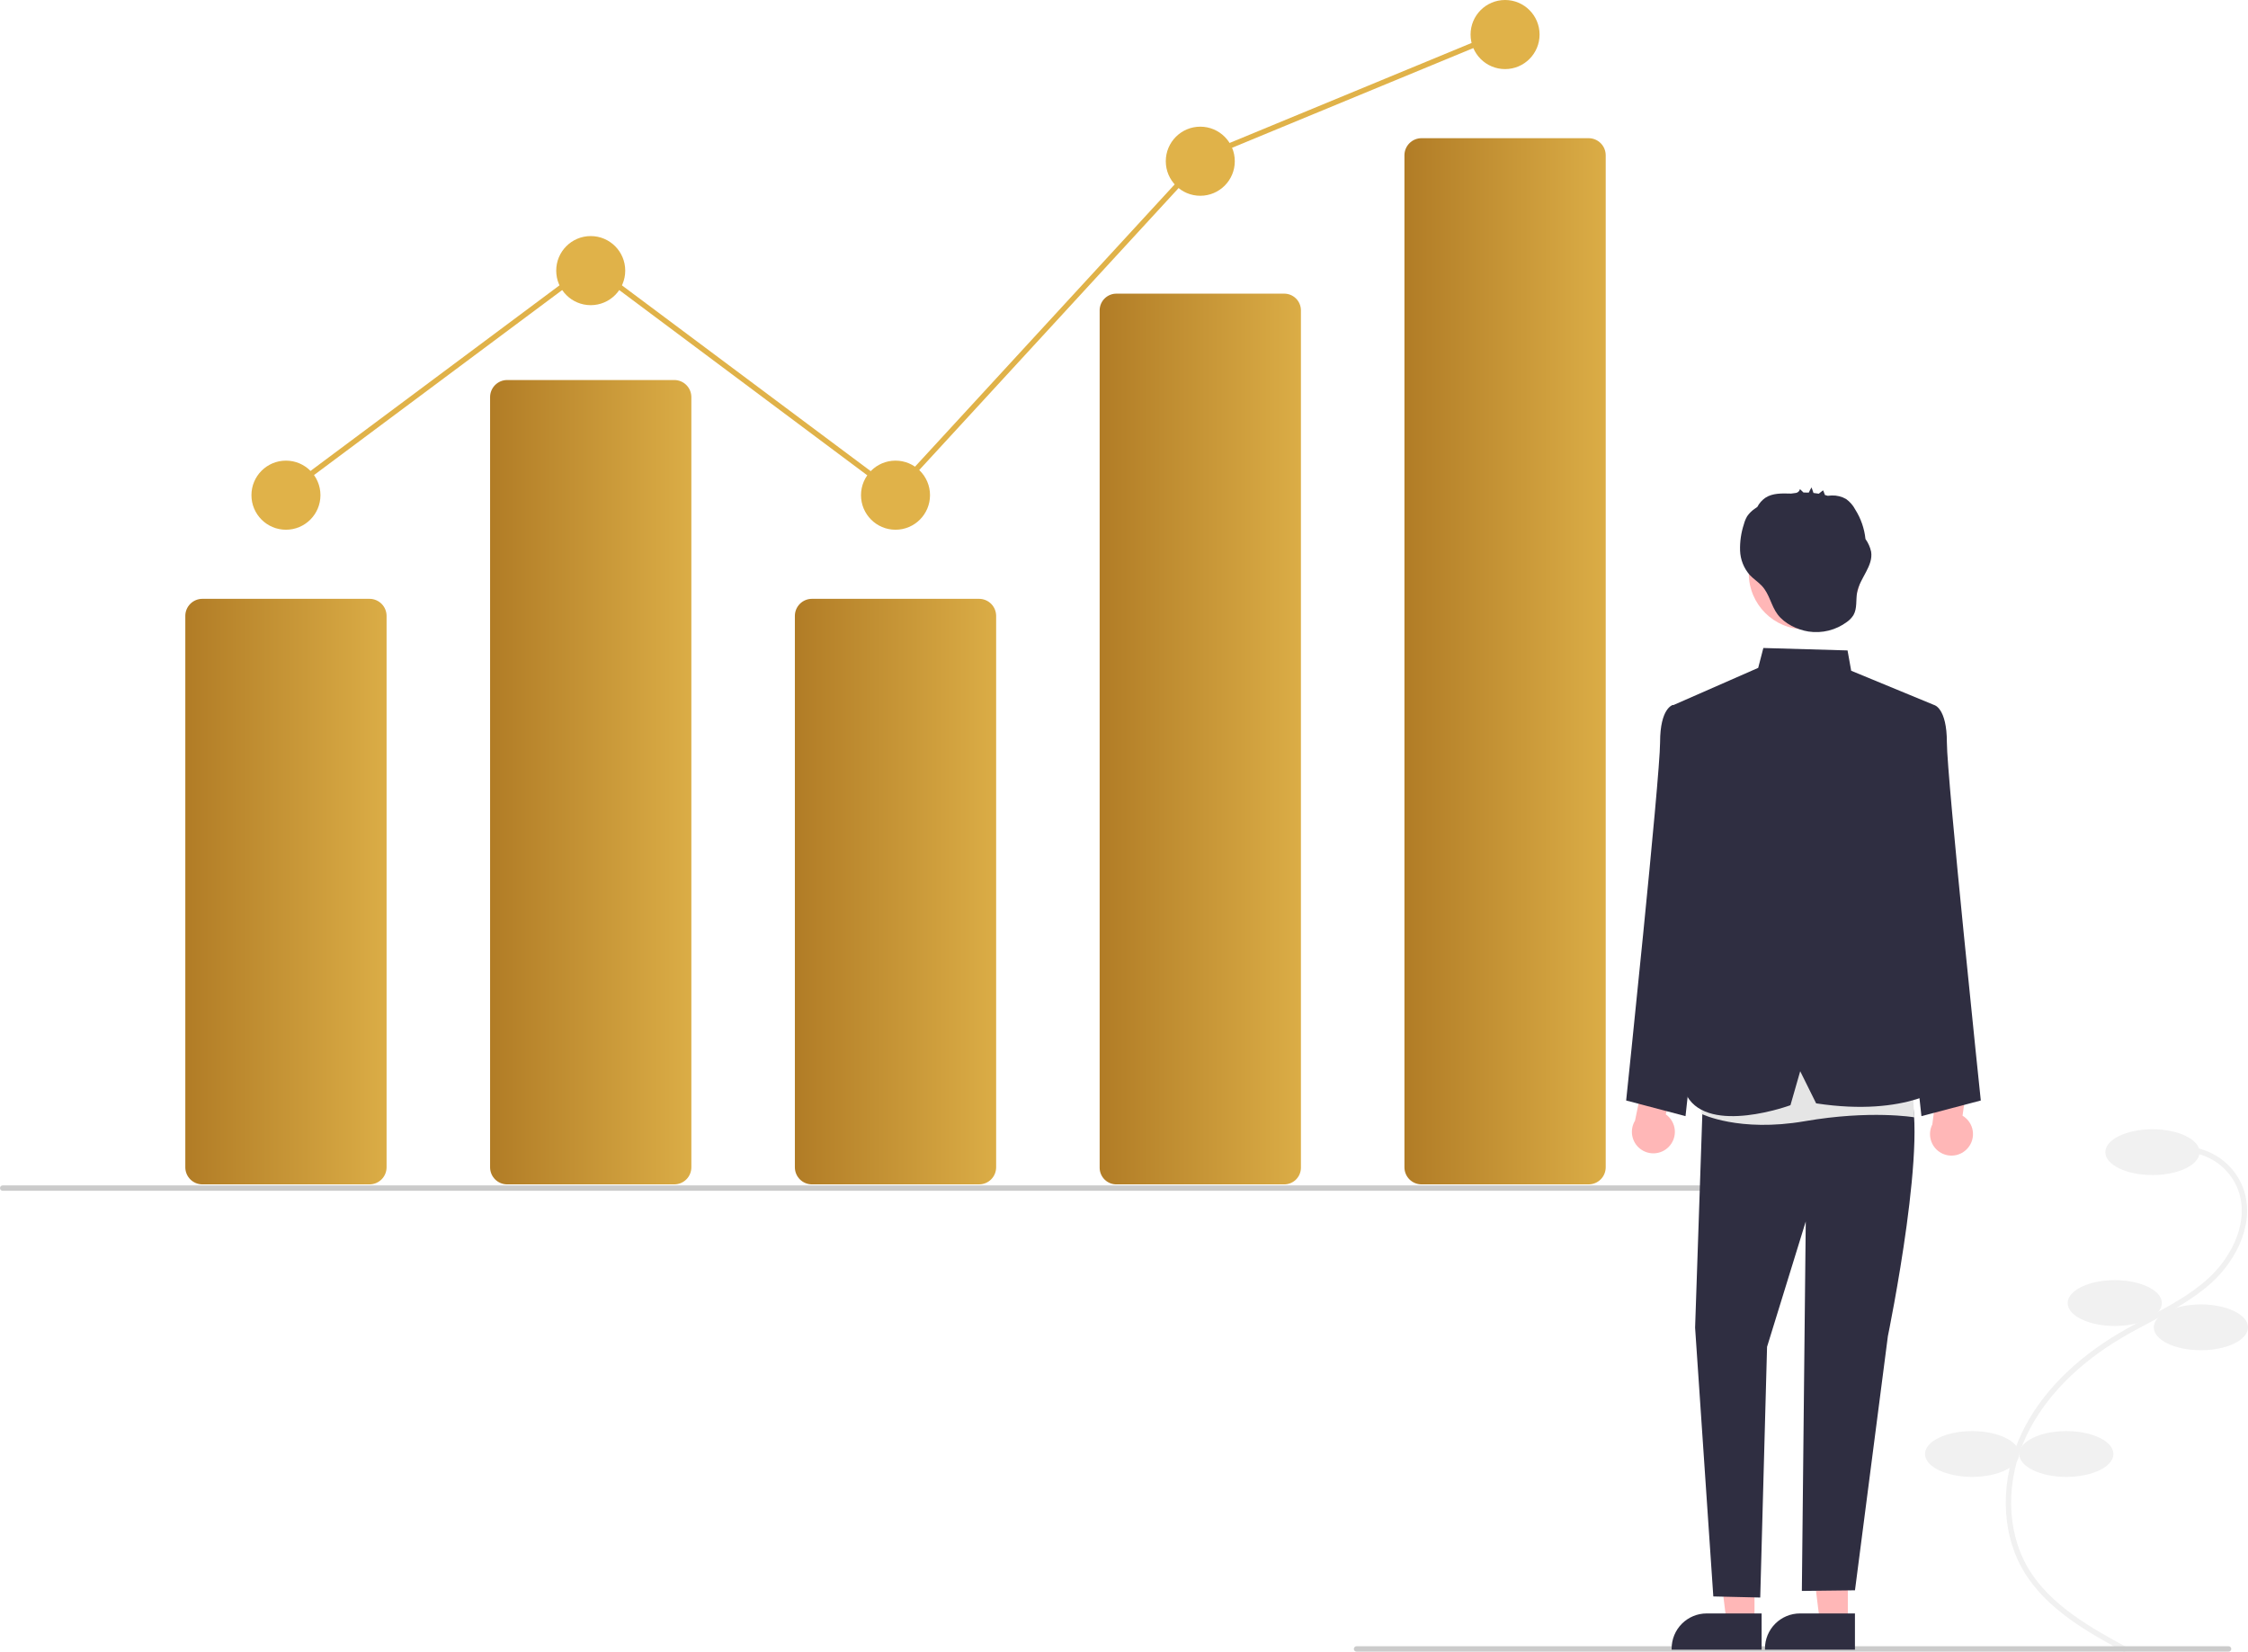 <svg width="547" height="402" viewBox="0 0 547 402" fill="none" xmlns="http://www.w3.org/2000/svg">
<g clip-path="url(#clip0_46_2158)">
<path d="M517.018 402L517.641 400.847C509.288 396.324 498.893 390.696 493.464 381.46C488.112 372.355 487.991 359.991 493.15 349.193C497.541 340.003 505.606 331.77 516.473 325.383C518.616 324.123 520.867 322.929 523.043 321.774C528.303 318.984 533.742 316.097 538.227 312.003C544.404 306.363 549.077 296.899 545.594 288.47C544.448 285.779 542.572 283.464 540.178 281.787C537.785 280.11 534.969 279.139 532.052 278.984L531.978 280.293C534.651 280.435 537.23 281.324 539.423 282.86C541.617 284.395 543.337 286.515 544.387 288.98C547.624 296.813 543.183 305.703 537.344 311.034C532.982 315.017 527.617 317.863 522.429 320.616C520.241 321.777 517.978 322.978 515.81 324.252C504.716 330.772 496.472 339.2 491.969 348.627C486.624 359.813 486.765 372.649 492.335 382.125C497.949 391.676 508.522 397.401 517.018 402Z" fill="#F1F1F1"/>
<path d="M523.75 285.895C530.08 285.895 535.211 283.4 535.211 280.322C535.211 277.244 530.08 274.749 523.75 274.749C517.42 274.749 512.289 277.244 512.289 280.322C512.289 283.4 517.42 285.895 523.75 285.895Z" fill="#F1F1F1"/>
<path d="M514.581 322.614C520.911 322.614 526.042 320.118 526.042 317.04C526.042 313.962 520.911 311.467 514.581 311.467C508.251 311.467 503.12 313.962 503.12 317.04C503.12 320.118 508.251 322.614 514.581 322.614Z" fill="#F1F1F1"/>
<path d="M535.539 328.515C541.869 328.515 547 326.02 547 322.942C547 319.863 541.869 317.368 535.539 317.368C529.209 317.368 524.078 319.863 524.078 322.942C524.078 326.02 529.209 328.515 535.539 328.515Z" fill="#F1F1F1"/>
<path d="M502.793 359.332C509.123 359.332 514.254 356.837 514.254 353.759C514.254 350.681 509.123 348.185 502.793 348.185C496.463 348.185 491.332 350.681 491.332 353.759C491.332 356.837 496.463 359.332 502.793 359.332Z" fill="#F1F1F1"/>
<path d="M479.87 359.332C486.2 359.332 491.331 356.837 491.331 353.759C491.331 350.681 486.2 348.185 479.87 348.185C473.541 348.185 468.409 350.681 468.409 353.759C468.409 356.837 473.541 359.332 479.87 359.332Z" fill="#F1F1F1"/>
<path d="M89.912 288.163H49.245C48.143 288.162 47.088 287.724 46.309 286.944C45.53 286.165 45.092 285.108 45.091 284.005V149.853C45.092 148.751 45.53 147.694 46.309 146.914C47.088 146.134 48.143 145.696 49.245 145.695H89.912C91.013 145.696 92.069 146.134 92.847 146.914C93.626 147.694 94.064 148.751 94.066 149.853V284.005C94.064 285.108 93.626 286.165 92.847 286.944C92.069 287.724 91.013 288.162 89.912 288.163Z" fill="url(#paint0_linear_46_2158)"/>
<path d="M164.073 288.163H123.406C122.305 288.162 121.249 287.724 120.471 286.944C119.692 286.165 119.254 285.108 119.252 284.005V96.618C119.254 95.516 119.692 94.459 120.471 93.679C121.249 92.9 122.305 92.461 123.406 92.46H164.073C165.175 92.461 166.23 92.9 167.009 93.679C167.788 94.459 168.226 95.516 168.227 96.618V284.005C168.226 285.108 167.788 286.165 167.009 286.944C166.23 287.724 165.175 288.162 164.073 288.163Z" fill="url(#paint1_linear_46_2158)"/>
<path d="M238.236 288.163H197.568C196.467 288.162 195.411 287.724 194.633 286.944C193.854 286.165 193.416 285.108 193.415 284.005V149.853C193.416 148.751 193.854 147.694 194.633 146.914C195.411 146.134 196.467 145.696 197.568 145.695H238.236C239.337 145.696 240.393 146.134 241.171 146.914C241.95 147.694 242.388 148.751 242.389 149.853V284.005C242.388 285.108 241.95 286.165 241.171 286.944C240.393 287.724 239.337 288.162 238.236 288.163Z" fill="url(#paint2_linear_46_2158)"/>
<path d="M312.397 288.163H271.73C270.654 288.187 269.612 287.782 268.834 287.038C268.055 286.294 267.603 285.271 267.576 284.193V75.416C267.603 74.339 268.055 73.316 268.834 72.572C269.612 71.828 270.654 71.423 271.73 71.447H312.397C313.473 71.423 314.515 71.828 315.293 72.572C316.072 73.316 316.524 74.339 316.551 75.416V284.193C316.524 285.271 316.072 286.294 315.293 287.038C314.515 287.782 313.473 288.187 312.397 288.163Z" fill="url(#paint3_linear_46_2158)"/>
<path d="M386.559 288.163H345.892C344.791 288.162 343.735 287.724 342.956 286.944C342.178 286.165 341.74 285.108 341.738 284.005V37.78C341.74 36.678 342.178 35.621 342.956 34.841C343.735 34.062 344.791 33.623 345.892 33.622H386.559C387.66 33.623 388.716 34.062 389.495 34.841C390.274 35.621 390.712 36.678 390.713 37.78V284.005C390.712 285.108 390.274 286.165 389.495 286.944C388.716 287.724 387.661 288.162 386.559 288.163Z" fill="url(#paint4_linear_46_2158)"/>
<path d="M69.578 128.884C74.215 128.884 77.974 125.121 77.974 120.478C77.974 115.836 74.215 112.073 69.578 112.073C64.942 112.073 61.183 115.836 61.183 120.478C61.183 125.121 64.942 128.884 69.578 128.884Z" fill="#E0B249"/>
<path d="M143.74 74.248C148.377 74.248 152.136 70.485 152.136 65.843C152.136 61.201 148.377 57.437 143.74 57.437C139.103 57.437 135.344 61.201 135.344 65.843C135.344 70.485 139.103 74.248 143.74 74.248Z" fill="#E0B249"/>
<path d="M217.902 128.884C222.539 128.884 226.298 125.121 226.298 120.478C226.298 115.836 222.539 112.073 217.902 112.073C213.265 112.073 209.506 115.836 209.506 120.478C209.506 125.121 213.265 128.884 217.902 128.884Z" fill="#E0B249"/>
<path d="M292.064 47.631C296.7 47.631 300.459 43.868 300.459 39.225C300.459 34.583 296.7 30.82 292.064 30.82C287.427 30.82 283.668 34.583 283.668 39.225C283.668 43.868 287.427 47.631 292.064 47.631Z" fill="#E0B249"/>
<path d="M366.226 16.811C370.863 16.811 374.621 13.048 374.621 8.405C374.621 3.763 370.863 0 366.226 0C361.589 0 357.83 3.763 357.83 8.405C357.83 13.048 361.589 16.811 366.226 16.811Z" fill="#E0B249"/>
<path d="M434.214 289.724H0.655C0.481 289.724 0.315 289.655 0.192 289.532C0.069 289.409 0 289.243 0 289.069C0 288.895 0.069 288.728 0.192 288.605C0.315 288.482 0.481 288.413 0.655 288.413H434.214C434.387 288.413 434.554 288.482 434.677 288.605C434.8 288.728 434.869 288.895 434.869 289.069C434.869 289.243 434.8 289.409 434.677 289.532C434.554 289.655 434.387 289.724 434.214 289.724Z" fill="#CBCBCB"/>
<path d="M542.276 401.847H330.081C329.907 401.847 329.741 401.778 329.618 401.655C329.495 401.532 329.426 401.365 329.426 401.191C329.426 401.017 329.495 400.85 329.618 400.727C329.741 400.604 329.907 400.535 330.081 400.535H542.276C542.45 400.535 542.616 400.604 542.739 400.727C542.862 400.85 542.931 401.017 542.931 401.191C542.931 401.365 542.862 401.532 542.739 401.655C542.616 401.778 542.45 401.847 542.276 401.847Z" fill="#CBCBCB"/>
<path d="M406.01 279.067C406.548 278.531 406.963 277.884 407.225 277.17C407.486 276.456 407.588 275.694 407.524 274.937C407.459 274.179 407.229 273.445 406.851 272.786C406.472 272.127 405.954 271.56 405.332 271.123L407.907 259.524L401.249 256.238L397.842 272.669C397.179 273.763 396.939 275.063 397.168 276.322C397.398 277.581 398.081 278.712 399.088 279.5C400.094 280.289 401.355 280.68 402.631 280.601C403.907 280.521 405.109 279.975 406.01 279.067Z" fill="#FFB7B7"/>
<path d="M478.826 279.321C479.322 278.745 479.685 278.068 479.891 277.336C480.096 276.604 480.139 275.836 480.016 275.086C479.893 274.336 479.608 273.622 479.179 272.994C478.751 272.367 478.19 271.841 477.537 271.454L479.208 259.69L472.315 256.93L470.189 273.575C469.612 274.717 469.473 276.032 469.799 277.269C470.125 278.507 470.894 279.581 471.958 280.289C473.023 280.998 474.31 281.29 475.576 281.112C476.842 280.933 477.998 280.296 478.826 279.321Z" fill="#FFB7B7"/>
<path d="M426.919 394.774L420.129 394.774L416.899 368.553L426.921 368.553L426.919 394.774Z" fill="#FFB7B7"/>
<path d="M428.651 401.364L406.757 401.363V401.086C406.757 398.823 407.655 396.653 409.253 395.053C410.851 393.453 413.019 392.554 415.279 392.554L428.652 392.555L428.651 401.364Z" fill="#2F2E41"/>
<path d="M449.627 394.774L442.837 394.774L439.607 368.553L449.629 368.553L449.627 394.774Z" fill="#FFB7B7"/>
<path d="M451.359 401.364L429.465 401.363V401.086C429.465 398.823 430.363 396.653 431.961 395.053C433.559 393.453 435.727 392.554 437.987 392.554L451.36 392.555L451.359 401.364Z" fill="#2F2E41"/>
<path d="M463.299 174.17L470.621 171.525C470.621 171.525 473.728 172.185 473.728 180.623C473.728 189.061 481.982 267.752 481.982 267.752L467.538 271.56L459.374 196.901L463.299 174.17Z" fill="#2F2E41"/>
<path d="M414.372 174.17L407.051 171.525C407.051 171.525 403.943 172.185 403.943 180.623C403.943 189.061 395.689 267.752 395.689 267.752L410.133 271.56L418.297 196.901L414.372 174.17Z" fill="#2F2E41"/>
<path d="M414.466 263.918L412.465 323.03L416.896 388.417L428.313 388.681L429.974 327.686L439.39 297.188L438.44 387.078L451.367 386.923L459.374 325.08C459.374 325.08 469.948 273.899 464.084 263.918L437.08 254.928L414.466 263.918Z" fill="#2F2E41"/>
<path d="M414.686 256.795L414.035 271.015C414.035 271.015 423.146 275.554 439.16 272.789C455.174 270.024 465.82 271.847 465.82 271.847L464.59 253.72L414.686 256.795Z" fill="#E5E5E5"/>
<path d="M406.759 171.735L427.817 162.496L429.073 157.658L449.559 158.252L450.444 163.195L470.621 171.525L461.732 202.471L462.643 224.241L473.729 263.918C473.729 263.918 464.378 271.868 441.915 268.448L438.038 260.628L435.667 268.898C435.667 268.898 415.969 276.153 410.51 266.708L414.466 198.487L406.759 171.735Z" fill="#2F2E41"/>
<path d="M439.13 153.112C446.643 153.112 452.733 147.015 452.733 139.493C452.733 131.971 446.643 125.874 439.13 125.874C431.617 125.874 425.527 131.971 425.527 139.493C425.527 147.015 431.617 153.112 439.13 153.112Z" fill="#FFB7B7"/>
<path d="M455.293 134.216C455.05 133.107 454.582 132.061 453.919 131.141C453.654 128.596 452.806 126.147 451.441 123.985C450.907 122.972 450.147 122.094 449.222 121.42C448.162 120.809 446.952 120.507 445.73 120.549C445.508 120.545 445.109 120.612 444.75 120.629C444.521 120.557 444.289 120.494 444.056 120.434C443.921 120.132 443.652 119.251 443.577 119.311L442.563 120.117C442.135 120.043 441.704 119.985 441.272 119.939C441.115 119.489 440.957 119.04 440.8 118.59C440.545 118.992 440.321 119.413 440.131 119.85C439.7 119.829 439.27 119.822 438.839 119.828L437.978 119C437.927 119.231 437.81 119.442 437.641 119.607C437.473 119.773 437.259 119.885 437.028 119.931C436.631 119.972 436.237 120.025 435.843 120.089C435.811 120.088 435.779 120.089 435.747 120.088C433.626 120.035 431.344 119.94 429.571 121.105C428.741 121.676 428.065 122.443 427.604 123.34C427.387 123.487 427.169 123.634 426.958 123.791C426.247 124.276 425.631 124.888 425.139 125.596C424.782 126.207 424.511 126.864 424.334 127.549C423.657 129.611 423.344 131.775 423.407 133.945C423.48 136.129 424.303 138.221 425.738 139.868C426.648 140.847 427.804 141.569 428.715 142.547C430.59 144.559 430.942 147.366 432.546 149.495C434.243 151.747 437.34 153.229 440.059 153.654C441.695 153.901 443.362 153.821 444.967 153.421C446.571 153.02 448.081 152.306 449.409 151.319C450.046 150.875 450.587 150.307 451.001 149.648C451.945 148.014 451.544 145.959 451.895 144.104C452.552 140.626 455.867 137.708 455.293 134.216Z" fill="#2F2E41"/>
<path d="M69.13 121.004L68.348 119.953L143.74 63.758L217.662 118.96L292.596 37.508L292.73 37.453L365.452 7.404L365.952 8.616L293.363 38.61L217.825 120.718L143.74 65.394L69.13 121.004Z" fill="#E0B249"/>
</g>
<defs>
<linearGradient id="paint0_linear_46_2158" x1="45.091" y1="216.929" x2="94.066" y2="216.929" gradientUnits="userSpaceOnUse">
<stop stop-color="#B17C26"/>
<stop offset="1" stop-color="#DBAD46"/>
</linearGradient>
<linearGradient id="paint1_linear_46_2158" x1="119.252" y1="190.312" x2="168.227" y2="190.312" gradientUnits="userSpaceOnUse">
<stop stop-color="#B17C26"/>
<stop offset="1" stop-color="#DBAD46"/>
</linearGradient>
<linearGradient id="paint2_linear_46_2158" x1="193.415" y1="216.929" x2="242.389" y2="216.929" gradientUnits="userSpaceOnUse">
<stop stop-color="#B17C26"/>
<stop offset="1" stop-color="#DBAD46"/>
</linearGradient>
<linearGradient id="paint3_linear_46_2158" x1="267.576" y1="179.805" x2="316.551" y2="179.805" gradientUnits="userSpaceOnUse">
<stop stop-color="#B17C26"/>
<stop offset="1" stop-color="#DBAD46"/>
</linearGradient>
<linearGradient id="paint4_linear_46_2158" x1="341.738" y1="160.893" x2="390.713" y2="160.893" gradientUnits="userSpaceOnUse">
<stop stop-color="#B17C26"/>
<stop offset="1" stop-color="#DBAD46"/>
</linearGradient>
<clipPath id="clip0_46_2158">
<rect width="547" height="402" fill="white"/>
</clipPath>
</defs>
</svg>
